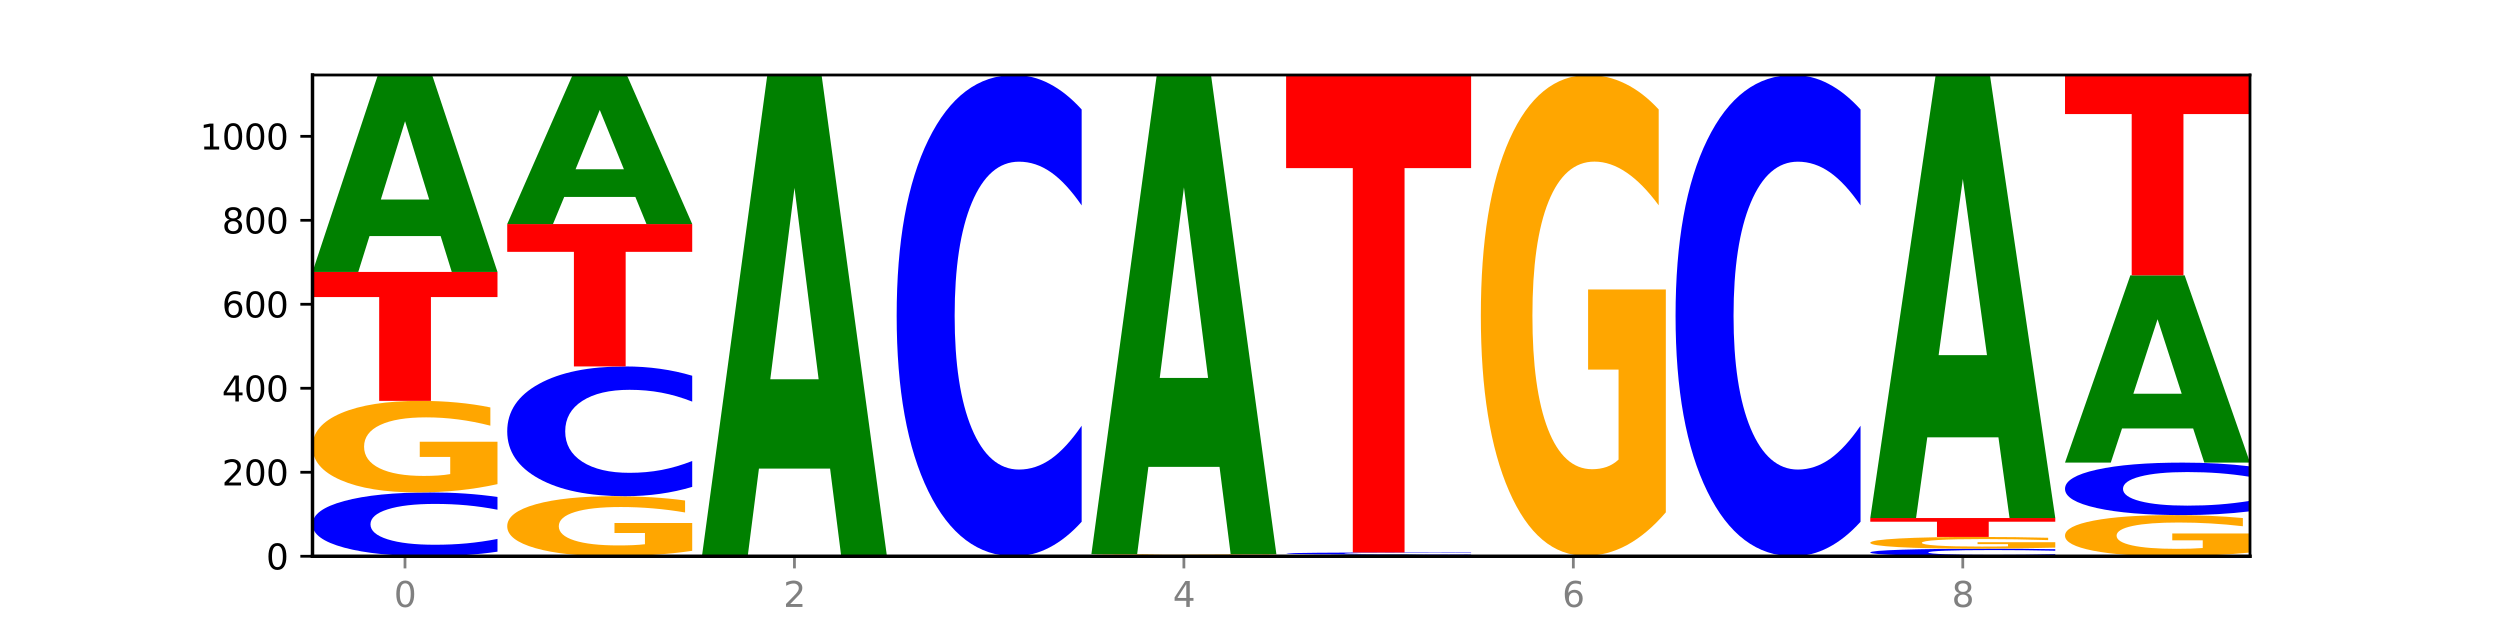 <?xml version="1.0" encoding="utf-8" standalone="no"?>
<!DOCTYPE svg PUBLIC "-//W3C//DTD SVG 1.1//EN"
  "http://www.w3.org/Graphics/SVG/1.1/DTD/svg11.dtd">
<svg xmlns:xlink="http://www.w3.org/1999/xlink" width="720pt" height="180pt" viewBox="0 0 720 180" xmlns="http://www.w3.org/2000/svg" version="1.1">
 <defs>
  <style type="text/css">*{stroke-linejoin: round; stroke-linecap: butt}</style>
 </defs>
 <g id="figure_1">
  <g id="patch_1">
   <path d="M 0 180 
L 720 180 
L 720 0 
L 0 0 
z
" style="fill: #ffffff"/>
  </g>
  <g id="axes_1">
   <g id="patch_2">
    <path d="M 90 160.2 
L 648 160.2 
L 648 21.6 
L 90 21.6 
z
" style="fill: #ffffff"/>
   </g>
   <g id="line2d_1">
    <path d="M 90 160.2 
L 648 160.2 
" clip-path="url(#p0a66fe2215)" style="fill: none; stroke: #000000; stroke-width: 0.5; stroke-linecap: square"/>
   </g>
   <g id="patch_3">
    <path d="M 143.276 158.882 
Q 138.82 159.535 134.001 159.866 
Q 129.182 160.2 123.934 160.2 
Q 108.282 160.2 99.141 157.724 
Q 90 155.248 90 151.014 
Q 90 146.765 99.141 144.293 
Q 108.282 141.817 123.934 141.817 
Q 129.182 141.817 134.001 142.151 
Q 138.82 142.481 143.276 143.134 
L 143.276 146.799 
Q 138.78 145.933 134.417 145.531 
Q 130.055 145.128 125.236 145.128 
Q 116.591 145.128 111.638 146.696 
Q 106.698 148.261 106.698 151.014 
Q 106.698 153.756 111.638 155.324 
Q 116.591 156.889 125.236 156.889 
Q 130.055 156.889 134.417 156.486 
Q 138.78 156.08 143.276 155.214 
L 143.276 158.882 
z
" clip-path="url(#p0a66fe2215)" style="fill: #0000ff"/>
   </g>
   <g id="patch_4">
    <path d="M 143.276 139.431 
Q 137.903 140.624 132.124 141.223 
Q 126.345 141.817 120.184 141.817 
Q 106.262 141.817 98.131 138.266 
Q 90 134.715 90 128.642 
Q 90 122.499 98.274 118.975 
Q 106.561 115.451 120.972 115.451 
Q 126.525 115.451 131.611 115.931 
Q 136.709 116.404 141.223 117.341 
L 141.223 122.597 
Q 136.566 121.393 131.957 120.8 
Q 127.348 120.2 122.716 120.2 
Q 114.143 120.2 109.498 122.39 
Q 104.853 124.574 104.853 128.642 
Q 104.853 132.672 109.331 134.873 
Q 113.808 137.068 122.047 137.068 
Q 124.292 137.068 126.214 136.942 
Q 128.136 136.812 129.665 136.539 
L 129.665 131.605 
L 120.889 131.605 
L 120.889 127.21 
L 143.276 127.21 
L 143.276 139.431 
z
" clip-path="url(#p0a66fe2215)" style="fill: #ffa600"/>
   </g>
   <g id="patch_5">
    <path d="M 90 78.322 
L 143.276 78.322 
L 143.276 85.563 
L 124.109 85.563 
L 124.109 115.451 
L 109.204 115.451 
L 109.204 85.563 
L 90 85.563 
L 90 78.322 
z
" clip-path="url(#p0a66fe2215)" style="fill: #ff0000"/>
   </g>
   <g id="patch_6">
    <path d="M 126.905 67.989 
L 106.415 67.989 
L 103.18 78.322 
L 90 78.322 
L 108.823 21.6 
L 124.454 21.6 
L 143.276 78.322 
L 130.107 78.322 
L 126.905 67.989 
z
M 109.683 57.462 
L 123.604 57.462 
L 116.655 34.899 
L 109.683 57.462 
z
" clip-path="url(#p0a66fe2215)" style="fill: #008000"/>
   </g>
   <g id="patch_7">
    <path d="M 199.357 158.635 
Q 193.984 159.418 188.205 159.811 
Q 182.426 160.2 176.265 160.2 
Q 162.343 160.2 154.212 157.871 
Q 146.08 155.541 146.08 151.558 
Q 146.08 147.528 154.355 145.217 
Q 162.641 142.905 177.053 142.905 
Q 182.605 142.905 187.691 143.22 
Q 192.79 143.53 197.303 144.145 
L 197.303 147.592 
Q 192.646 146.803 188.038 146.413 
Q 183.429 146.021 178.796 146.021 
Q 170.223 146.021 165.578 147.457 
Q 160.934 148.889 160.934 151.558 
Q 160.934 154.202 165.411 155.645 
Q 169.889 157.085 178.127 157.085 
Q 180.372 157.085 182.294 157.003 
Q 184.217 156.917 185.745 156.738 
L 185.745 153.501 
L 176.969 153.501 
L 176.969 150.618 
L 199.357 150.618 
L 199.357 158.635 
z
" clip-path="url(#p0a66fe2215)" style="fill: #ffa600"/>
   </g>
   <g id="patch_8">
    <path d="M 199.357 140.226 
Q 194.9 141.554 190.081 142.226 
Q 185.263 142.905 180.014 142.905 
Q 164.363 142.905 155.222 137.872 
Q 146.08 132.839 146.08 124.231 
Q 146.08 115.593 155.222 110.567 
Q 164.363 105.534 180.014 105.534 
Q 185.263 105.534 190.081 106.213 
Q 194.9 106.885 199.357 108.213 
L 199.357 115.662 
Q 194.86 113.902 190.498 113.084 
Q 186.135 112.266 181.316 112.266 
Q 172.672 112.266 167.718 115.454 
Q 162.779 118.634 162.779 124.231 
Q 162.779 129.805 167.718 132.993 
Q 172.672 136.174 181.316 136.174 
Q 186.135 136.174 190.498 135.355 
Q 194.86 134.529 199.357 132.769 
L 199.357 140.226 
z
" clip-path="url(#p0a66fe2215)" style="fill: #0000ff"/>
   </g>
   <g id="patch_9">
    <path d="M 146.08 64.535 
L 199.357 64.535 
L 199.357 72.531 
L 180.19 72.531 
L 180.19 105.534 
L 165.285 105.534 
L 165.285 72.531 
L 146.08 72.531 
L 146.08 64.535 
z
" clip-path="url(#p0a66fe2215)" style="fill: #ff0000"/>
   </g>
   <g id="patch_10">
    <path d="M 182.985 56.713 
L 162.496 56.713 
L 159.261 64.535 
L 146.08 64.535 
L 164.903 21.6 
L 180.534 21.6 
L 199.357 64.535 
L 186.187 64.535 
L 182.985 56.713 
z
M 165.764 48.745 
L 179.684 48.745 
L 172.735 31.667 
L 165.764 48.745 
z
" clip-path="url(#p0a66fe2215)" style="fill: #008000"/>
   </g>
   <g id="patch_11">
    <path d="M 239.065 134.951 
L 218.576 134.951 
L 215.341 160.2 
L 202.161 160.2 
L 220.983 21.6 
L 236.615 21.6 
L 255.437 160.2 
L 242.268 160.2 
L 239.065 134.951 
z
M 221.844 109.228 
L 235.765 109.228 
L 228.815 54.096 
L 221.844 109.228 
z
" clip-path="url(#p0a66fe2215)" style="fill: #008000"/>
   </g>
   <g id="patch_12">
    <path d="M 311.518 150.265 
Q 307.061 155.19 302.242 157.681 
Q 297.423 160.2 292.175 160.2 
Q 276.524 160.2 267.382 141.533 
Q 258.241 122.866 258.241 90.943 
Q 258.241 58.905 267.382 40.267 
Q 276.524 21.6 292.175 21.6 
Q 297.423 21.6 302.242 24.119 
Q 307.061 26.61 311.518 31.535 
L 311.518 59.163 
Q 307.021 52.635 302.658 49.601 
Q 298.296 46.566 293.477 46.566 
Q 284.832 46.566 279.879 58.39 
Q 274.94 70.186 274.94 90.943 
Q 274.94 111.614 279.879 123.439 
Q 284.832 135.234 293.477 135.234 
Q 298.296 135.234 302.658 132.199 
Q 307.021 129.136 311.518 122.608 
L 311.518 150.265 
z
" clip-path="url(#p0a66fe2215)" style="fill: #0000ff"/>
   </g>
   <g id="patch_13">
    <path d="M 314.322 160.079 
L 367.598 160.079 
L 367.598 160.103 
L 348.431 160.103 
L 348.431 160.2 
L 333.526 160.2 
L 333.526 160.103 
L 314.322 160.103 
L 314.322 160.079 
z
" clip-path="url(#p0a66fe2215)" style="fill: #ff0000"/>
   </g>
   <g id="patch_14">
    <path d="M 367.598 160.062 
Q 363.142 160.07 358.323 160.075 
Q 353.504 160.079 348.255 160.079 
Q 332.604 160.079 323.463 160.046 
Q 314.322 160.014 314.322 159.958 
Q 314.322 159.902 323.463 159.87 
Q 332.604 159.837 348.255 159.837 
Q 353.504 159.837 358.323 159.842 
Q 363.142 159.846 367.598 159.855 
L 367.598 159.903 
Q 363.101 159.891 358.739 159.886 
Q 354.376 159.881 349.557 159.881 
Q 340.913 159.881 335.96 159.901 
Q 331.02 159.922 331.02 159.958 
Q 331.02 159.994 335.96 160.015 
Q 340.913 160.035 349.557 160.035 
Q 354.376 160.035 358.739 160.03 
Q 363.101 160.025 367.598 160.013 
L 367.598 160.062 
z
" clip-path="url(#p0a66fe2215)" style="fill: #0000ff"/>
   </g>
   <g id="patch_15">
    <path d="M 367.598 159.815 
Q 362.225 159.826 356.446 159.832 
Q 350.667 159.837 344.506 159.837 
Q 330.584 159.837 322.453 159.805 
Q 314.322 159.772 314.322 159.716 
Q 314.322 159.66 322.596 159.628 
Q 330.882 159.595 345.294 159.595 
Q 350.846 159.595 355.933 159.6 
Q 361.031 159.604 365.544 159.613 
L 365.544 159.661 
Q 360.888 159.65 356.279 159.644 
Q 351.67 159.639 347.037 159.639 
Q 338.464 159.639 333.82 159.659 
Q 329.175 159.679 329.175 159.716 
Q 329.175 159.753 333.653 159.773 
Q 338.13 159.794 346.369 159.794 
Q 348.613 159.794 350.536 159.792 
Q 352.458 159.791 353.986 159.789 
L 353.986 159.743 
L 345.21 159.743 
L 345.21 159.703 
L 367.598 159.703 
L 367.598 159.815 
z
" clip-path="url(#p0a66fe2215)" style="fill: #ffa600"/>
   </g>
   <g id="patch_16">
    <path d="M 351.226 134.457 
L 330.737 134.457 
L 327.502 159.595 
L 314.322 159.595 
L 333.144 21.6 
L 348.775 21.6 
L 367.598 159.595 
L 354.429 159.595 
L 351.226 134.457 
z
M 334.005 108.845 
L 347.926 108.845 
L 340.976 53.955 
L 334.005 108.845 
z
" clip-path="url(#p0a66fe2215)" style="fill: #008000"/>
   </g>
   <g id="patch_17">
    <path d="M 423.678 160.189 
Q 418.305 160.195 412.526 160.197 
Q 406.747 160.2 400.586 160.2 
Q 386.664 160.2 378.533 160.184 
Q 370.402 160.167 370.402 160.14 
Q 370.402 160.111 378.676 160.095 
Q 386.963 160.079 401.374 160.079 
Q 406.927 160.079 412.013 160.081 
Q 417.111 160.083 421.625 160.088 
L 421.625 160.112 
Q 416.968 160.106 412.359 160.104 
Q 407.75 160.101 403.118 160.101 
Q 394.545 160.101 389.9 160.111 
Q 385.255 160.121 385.255 160.14 
Q 385.255 160.158 389.733 160.168 
Q 394.21 160.178 402.449 160.178 
Q 404.694 160.178 406.616 160.178 
Q 408.538 160.177 410.067 160.176 
L 410.067 160.153 
L 401.291 160.153 
L 401.291 160.133 
L 423.678 160.133 
L 423.678 160.189 
z
" clip-path="url(#p0a66fe2215)" style="fill: #ffa600"/>
   </g>
   <g id="patch_18">
    <path d="M 407.307 160.013 
L 386.817 160.013 
L 383.582 160.079 
L 370.402 160.079 
L 389.225 159.716 
L 404.856 159.716 
L 423.678 160.079 
L 410.509 160.079 
L 407.307 160.013 
z
M 390.085 159.946 
L 404.006 159.946 
L 397.057 159.801 
L 390.085 159.946 
z
" clip-path="url(#p0a66fe2215)" style="fill: #008000"/>
   </g>
   <g id="patch_19">
    <path d="M 423.678 159.673 
Q 419.222 159.694 414.403 159.705 
Q 409.584 159.716 404.336 159.716 
Q 388.684 159.716 379.543 159.635 
Q 370.402 159.553 370.402 159.414 
Q 370.402 159.274 379.543 159.193 
Q 388.684 159.112 404.336 159.112 
Q 409.584 159.112 414.403 159.123 
Q 419.222 159.133 423.678 159.155 
L 423.678 159.275 
Q 419.182 159.247 414.819 159.234 
Q 410.457 159.22 405.638 159.22 
Q 396.993 159.22 392.04 159.272 
Q 387.1 159.323 387.1 159.414 
Q 387.1 159.504 392.04 159.556 
Q 396.993 159.607 405.638 159.607 
Q 410.457 159.607 414.819 159.594 
Q 419.182 159.581 423.678 159.552 
L 423.678 159.673 
z
" clip-path="url(#p0a66fe2215)" style="fill: #0000ff"/>
   </g>
   <g id="patch_20">
    <path d="M 370.402 21.6 
L 423.678 21.6 
L 423.678 48.419 
L 404.511 48.419 
L 404.511 159.112 
L 389.606 159.112 
L 389.606 48.419 
L 370.402 48.419 
L 370.402 21.6 
z
" clip-path="url(#p0a66fe2215)" style="fill: #ff0000"/>
   </g>
   <g id="patch_21">
    <path d="M 479.759 160.191 
Q 475.302 160.196 470.483 160.198 
Q 465.665 160.2 460.416 160.2 
Q 444.765 160.2 435.624 160.184 
Q 426.482 160.167 426.482 160.14 
Q 426.482 160.112 435.624 160.095 
Q 444.765 160.079 460.416 160.079 
Q 465.665 160.079 470.483 160.081 
Q 475.302 160.083 479.759 160.088 
L 479.759 160.112 
Q 475.262 160.106 470.9 160.103 
Q 466.537 160.101 461.718 160.101 
Q 453.074 160.101 448.12 160.111 
Q 443.181 160.121 443.181 160.14 
Q 443.181 160.158 448.12 160.168 
Q 453.074 160.178 461.718 160.178 
Q 466.537 160.178 470.9 160.176 
Q 475.262 160.173 479.759 160.167 
L 479.759 160.191 
z
" clip-path="url(#p0a66fe2215)" style="fill: #0000ff"/>
   </g>
   <g id="patch_22">
    <path d="M 479.759 147.55 
Q 474.386 153.814 468.607 156.961 
Q 462.828 160.079 456.667 160.079 
Q 442.745 160.079 434.614 141.428 
Q 426.482 122.778 426.482 90.882 
Q 426.482 58.615 434.757 40.108 
Q 443.043 21.6 457.455 21.6 
Q 463.007 21.6 468.093 24.117 
Q 473.192 26.606 477.705 31.526 
L 477.705 59.13 
Q 473.049 52.809 468.44 49.691 
Q 463.831 46.544 459.198 46.544 
Q 450.625 46.544 445.98 58.043 
Q 441.336 69.514 441.336 90.882 
Q 441.336 112.05 445.813 123.607 
Q 450.291 135.135 458.529 135.135 
Q 460.774 135.135 462.697 134.477 
Q 464.619 133.791 466.147 132.36 
L 466.147 106.444 
L 457.371 106.444 
L 457.371 83.359 
L 479.759 83.359 
L 479.759 147.55 
z
" clip-path="url(#p0a66fe2215)" style="fill: #ffa600"/>
   </g>
   <g id="patch_23">
    <path d="M 535.839 150.265 
Q 531.383 155.19 526.564 157.681 
Q 521.745 160.2 516.496 160.2 
Q 500.845 160.2 491.704 141.533 
Q 482.563 122.866 482.563 90.943 
Q 482.563 58.905 491.704 40.267 
Q 500.845 21.6 516.496 21.6 
Q 521.745 21.6 526.564 24.119 
Q 531.383 26.61 535.839 31.535 
L 535.839 59.163 
Q 531.342 52.635 526.98 49.601 
Q 522.617 46.566 517.799 46.566 
Q 509.154 46.566 504.201 58.39 
Q 499.261 70.186 499.261 90.943 
Q 499.261 111.614 504.201 123.439 
Q 509.154 135.234 517.799 135.234 
Q 522.617 135.234 526.98 132.199 
Q 531.342 129.136 535.839 122.608 
L 535.839 150.265 
z
" clip-path="url(#p0a66fe2215)" style="fill: #0000ff"/>
   </g>
   <g id="patch_24">
    <path d="M 591.92 160.044 
Q 587.463 160.121 582.644 160.16 
Q 577.825 160.2 572.577 160.2 
Q 556.926 160.2 547.784 159.907 
Q 538.643 159.614 538.643 159.112 
Q 538.643 158.609 547.784 158.316 
Q 556.926 158.023 572.577 158.023 
Q 577.825 158.023 582.644 158.063 
Q 587.463 158.102 591.92 158.179 
L 591.92 158.613 
Q 587.423 158.511 583.06 158.463 
Q 578.698 158.415 573.879 158.415 
Q 565.234 158.415 560.281 158.601 
Q 555.342 158.786 555.342 159.112 
Q 555.342 159.437 560.281 159.623 
Q 565.234 159.808 573.879 159.808 
Q 578.698 159.808 583.06 159.76 
Q 587.423 159.712 591.92 159.61 
L 591.92 160.044 
z
" clip-path="url(#p0a66fe2215)" style="fill: #0000ff"/>
   </g>
   <g id="patch_25">
    <path d="M 591.92 157.717 
Q 586.547 157.87 580.768 157.947 
Q 574.989 158.023 568.828 158.023 
Q 554.906 158.023 546.774 157.567 
Q 538.643 157.111 538.643 156.331 
Q 538.643 155.542 546.918 155.089 
Q 555.204 154.637 569.616 154.637 
Q 575.168 154.637 580.254 154.698 
Q 585.353 154.759 589.866 154.879 
L 589.866 155.554 
Q 585.209 155.4 580.6 155.324 
Q 575.992 155.247 571.359 155.247 
Q 562.786 155.247 558.141 155.528 
Q 553.497 155.808 553.497 156.331 
Q 553.497 156.849 557.974 157.131 
Q 562.452 157.413 570.69 157.413 
Q 572.935 157.413 574.857 157.397 
Q 576.78 157.38 578.308 157.345 
L 578.308 156.711 
L 569.532 156.711 
L 569.532 156.147 
L 591.92 156.147 
L 591.92 157.717 
z
" clip-path="url(#p0a66fe2215)" style="fill: #ffa600"/>
   </g>
   <g id="patch_26">
    <path d="M 538.643 149.194 
L 591.92 149.194 
L 591.92 150.256 
L 572.752 150.256 
L 572.752 154.637 
L 557.847 154.637 
L 557.847 150.256 
L 538.643 150.256 
L 538.643 149.194 
z
" clip-path="url(#p0a66fe2215)" style="fill: #ff0000"/>
   </g>
   <g id="patch_27">
    <path d="M 575.548 125.951 
L 555.059 125.951 
L 551.823 149.194 
L 538.643 149.194 
L 557.466 21.6 
L 573.097 21.6 
L 591.92 149.194 
L 578.75 149.194 
L 575.548 125.951 
z
M 558.326 102.269 
L 572.247 102.269 
L 565.298 51.516 
L 558.326 102.269 
z
" clip-path="url(#p0a66fe2215)" style="fill: #008000"/>
   </g>
   <g id="patch_28">
    <path d="M 648 159.128 
Q 642.627 159.664 636.848 159.933 
Q 631.069 160.2 624.908 160.2 
Q 610.986 160.2 602.855 158.604 
Q 594.724 157.007 594.724 154.277 
Q 594.724 151.516 602.998 149.932 
Q 611.284 148.348 625.696 148.348 
Q 631.248 148.348 636.335 148.563 
Q 641.433 148.776 645.946 149.197 
L 645.946 151.56 
Q 641.29 151.019 636.681 150.752 
Q 632.072 150.483 627.439 150.483 
Q 618.866 150.483 614.222 151.467 
Q 609.577 152.449 609.577 154.277 
Q 609.577 156.089 614.055 157.078 
Q 618.532 158.065 626.771 158.065 
Q 629.015 158.065 630.938 158.009 
Q 632.86 157.95 634.388 157.828 
L 634.388 155.609 
L 625.612 155.609 
L 625.612 153.634 
L 648 153.634 
L 648 159.128 
z
" clip-path="url(#p0a66fe2215)" style="fill: #ffa600"/>
   </g>
   <g id="patch_29">
    <path d="M 648 147.264 
Q 643.544 147.801 638.725 148.073 
Q 633.906 148.348 628.657 148.348 
Q 613.006 148.348 603.865 146.312 
Q 594.724 144.275 594.724 140.793 
Q 594.724 137.299 603.865 135.266 
Q 613.006 133.23 628.657 133.23 
Q 633.906 133.23 638.725 133.505 
Q 643.544 133.776 648 134.313 
L 648 137.327 
Q 643.503 136.615 639.141 136.284 
Q 634.778 135.953 629.959 135.953 
Q 621.315 135.953 616.362 137.243 
Q 611.422 138.529 611.422 140.793 
Q 611.422 143.048 616.362 144.338 
Q 621.315 145.625 629.959 145.625 
Q 634.778 145.625 639.141 145.293 
Q 643.503 144.959 648 144.247 
L 648 147.264 
z
" clip-path="url(#p0a66fe2215)" style="fill: #0000ff"/>
   </g>
   <g id="patch_30">
    <path d="M 631.628 123.404 
L 611.139 123.404 
L 607.904 133.23 
L 594.724 133.23 
L 613.546 79.29 
L 629.177 79.29 
L 648 133.23 
L 634.831 133.23 
L 631.628 123.404 
z
M 614.407 113.392 
L 628.328 113.392 
L 621.378 91.936 
L 614.407 113.392 
z
" clip-path="url(#p0a66fe2215)" style="fill: #008000"/>
   </g>
   <g id="patch_31">
    <path d="M 594.724 21.6 
L 648 21.6 
L 648 32.851 
L 628.833 32.851 
L 628.833 79.29 
L 613.928 79.29 
L 613.928 32.851 
L 594.724 32.851 
L 594.724 21.6 
z
" clip-path="url(#p0a66fe2215)" style="fill: #ff0000"/>
   </g>
   <g id="matplotlib.axis_1">
    <g id="xtick_1">
     <g id="line2d_2">
      <defs>
       <path id="m02f76199b8" d="M 0 0 
L 0 3.5 
" style="stroke: #808080; stroke-width: 0.8"/>
      </defs>
      <g>
       <use xlink:href="#m02f76199b8" x="116.638" y="160.2" style="fill: #808080; stroke: #808080; stroke-width: 0.8"/>
      </g>
     </g>
     <g id="text_1">
      <!-- 0 -->
      <g style="fill: #808080" transform="translate(113.457 174.798) scale(0.1 -0.1)">
       <defs>
        <path id="DejaVuSans-30" d="M 2034 4250 
Q 1547 4250 1301 3770 
Q 1056 3291 1056 2328 
Q 1056 1369 1301 889 
Q 1547 409 2034 409 
Q 2525 409 2770 889 
Q 3016 1369 3016 2328 
Q 3016 3291 2770 3770 
Q 2525 4250 2034 4250 
z
M 2034 4750 
Q 2819 4750 3233 4129 
Q 3647 3509 3647 2328 
Q 3647 1150 3233 529 
Q 2819 -91 2034 -91 
Q 1250 -91 836 529 
Q 422 1150 422 2328 
Q 422 3509 836 4129 
Q 1250 4750 2034 4750 
z
" transform="scale(0.016)"/>
       </defs>
       <use xlink:href="#DejaVuSans-30"/>
      </g>
     </g>
    </g>
    <g id="xtick_2">
     <g id="line2d_3">
      <g>
       <use xlink:href="#m02f76199b8" x="228.799" y="160.2" style="fill: #808080; stroke: #808080; stroke-width: 0.8"/>
      </g>
     </g>
     <g id="text_2">
      <!-- 2 -->
      <g style="fill: #808080" transform="translate(225.618 174.798) scale(0.1 -0.1)">
       <defs>
        <path id="DejaVuSans-32" d="M 1228 531 
L 3431 531 
L 3431 0 
L 469 0 
L 469 531 
Q 828 903 1448 1529 
Q 2069 2156 2228 2338 
Q 2531 2678 2651 2914 
Q 2772 3150 2772 3378 
Q 2772 3750 2511 3984 
Q 2250 4219 1831 4219 
Q 1534 4219 1204 4116 
Q 875 4013 500 3803 
L 500 4441 
Q 881 4594 1212 4672 
Q 1544 4750 1819 4750 
Q 2544 4750 2975 4387 
Q 3406 4025 3406 3419 
Q 3406 3131 3298 2873 
Q 3191 2616 2906 2266 
Q 2828 2175 2409 1742 
Q 1991 1309 1228 531 
z
" transform="scale(0.016)"/>
       </defs>
       <use xlink:href="#DejaVuSans-32"/>
      </g>
     </g>
    </g>
    <g id="xtick_3">
     <g id="line2d_4">
      <g>
       <use xlink:href="#m02f76199b8" x="340.96" y="160.2" style="fill: #808080; stroke: #808080; stroke-width: 0.8"/>
      </g>
     </g>
     <g id="text_3">
      <!-- 4 -->
      <g style="fill: #808080" transform="translate(337.779 174.798) scale(0.1 -0.1)">
       <defs>
        <path id="DejaVuSans-34" d="M 2419 4116 
L 825 1625 
L 2419 1625 
L 2419 4116 
z
M 2253 4666 
L 3047 4666 
L 3047 1625 
L 3713 1625 
L 3713 1100 
L 3047 1100 
L 3047 0 
L 2419 0 
L 2419 1100 
L 313 1100 
L 313 1709 
L 2253 4666 
z
" transform="scale(0.016)"/>
       </defs>
       <use xlink:href="#DejaVuSans-34"/>
      </g>
     </g>
    </g>
    <g id="xtick_4">
     <g id="line2d_5">
      <g>
       <use xlink:href="#m02f76199b8" x="453.121" y="160.2" style="fill: #808080; stroke: #808080; stroke-width: 0.8"/>
      </g>
     </g>
     <g id="text_4">
      <!-- 6 -->
      <g style="fill: #808080" transform="translate(449.939 174.798) scale(0.1 -0.1)">
       <defs>
        <path id="DejaVuSans-36" d="M 2113 2584 
Q 1688 2584 1439 2293 
Q 1191 2003 1191 1497 
Q 1191 994 1439 701 
Q 1688 409 2113 409 
Q 2538 409 2786 701 
Q 3034 994 3034 1497 
Q 3034 2003 2786 2293 
Q 2538 2584 2113 2584 
z
M 3366 4563 
L 3366 3988 
Q 3128 4100 2886 4159 
Q 2644 4219 2406 4219 
Q 1781 4219 1451 3797 
Q 1122 3375 1075 2522 
Q 1259 2794 1537 2939 
Q 1816 3084 2150 3084 
Q 2853 3084 3261 2657 
Q 3669 2231 3669 1497 
Q 3669 778 3244 343 
Q 2819 -91 2113 -91 
Q 1303 -91 875 529 
Q 447 1150 447 2328 
Q 447 3434 972 4092 
Q 1497 4750 2381 4750 
Q 2619 4750 2861 4703 
Q 3103 4656 3366 4563 
z
" transform="scale(0.016)"/>
       </defs>
       <use xlink:href="#DejaVuSans-36"/>
      </g>
     </g>
    </g>
    <g id="xtick_5">
     <g id="line2d_6">
      <g>
       <use xlink:href="#m02f76199b8" x="565.281" y="160.2" style="fill: #808080; stroke: #808080; stroke-width: 0.8"/>
      </g>
     </g>
     <g id="text_5">
      <!-- 8 -->
      <g style="fill: #808080" transform="translate(562.1 174.798) scale(0.1 -0.1)">
       <defs>
        <path id="DejaVuSans-38" d="M 2034 2216 
Q 1584 2216 1326 1975 
Q 1069 1734 1069 1313 
Q 1069 891 1326 650 
Q 1584 409 2034 409 
Q 2484 409 2743 651 
Q 3003 894 3003 1313 
Q 3003 1734 2745 1975 
Q 2488 2216 2034 2216 
z
M 1403 2484 
Q 997 2584 770 2862 
Q 544 3141 544 3541 
Q 544 4100 942 4425 
Q 1341 4750 2034 4750 
Q 2731 4750 3128 4425 
Q 3525 4100 3525 3541 
Q 3525 3141 3298 2862 
Q 3072 2584 2669 2484 
Q 3125 2378 3379 2068 
Q 3634 1759 3634 1313 
Q 3634 634 3220 271 
Q 2806 -91 2034 -91 
Q 1263 -91 848 271 
Q 434 634 434 1313 
Q 434 1759 690 2068 
Q 947 2378 1403 2484 
z
M 1172 3481 
Q 1172 3119 1398 2916 
Q 1625 2713 2034 2713 
Q 2441 2713 2670 2916 
Q 2900 3119 2900 3481 
Q 2900 3844 2670 4047 
Q 2441 4250 2034 4250 
Q 1625 4250 1398 4047 
Q 1172 3844 1172 3481 
z
" transform="scale(0.016)"/>
       </defs>
       <use xlink:href="#DejaVuSans-38"/>
      </g>
     </g>
    </g>
   </g>
   <g id="matplotlib.axis_2">
    <g id="ytick_1">
     <g id="line2d_7">
      <defs>
       <path id="m522a4469bf" d="M 0 0 
L -3.5 0 
" style="stroke: #000000; stroke-width: 0.8"/>
      </defs>
      <g>
       <use xlink:href="#m522a4469bf" x="90" y="160.2" style="stroke: #000000; stroke-width: 0.8"/>
      </g>
     </g>
     <g id="text_6">
      <!-- 0 -->
      <g transform="translate(76.638 163.999) scale(0.1 -0.1)">
       <use xlink:href="#DejaVuSans-30"/>
      </g>
     </g>
    </g>
    <g id="ytick_2">
     <g id="line2d_8">
      <g>
       <use xlink:href="#m522a4469bf" x="90" y="136.012" style="stroke: #000000; stroke-width: 0.8"/>
      </g>
     </g>
     <g id="text_7">
      <!-- 200 -->
      <g transform="translate(63.913 139.811) scale(0.1 -0.1)">
       <use xlink:href="#DejaVuSans-32"/>
       <use xlink:href="#DejaVuSans-30" x="63.623"/>
       <use xlink:href="#DejaVuSans-30" x="127.246"/>
      </g>
     </g>
    </g>
    <g id="ytick_3">
     <g id="line2d_9">
      <g>
       <use xlink:href="#m522a4469bf" x="90" y="111.823" style="stroke: #000000; stroke-width: 0.8"/>
      </g>
     </g>
     <g id="text_8">
      <!-- 400 -->
      <g transform="translate(63.913 115.622) scale(0.1 -0.1)">
       <use xlink:href="#DejaVuSans-34"/>
       <use xlink:href="#DejaVuSans-30" x="63.623"/>
       <use xlink:href="#DejaVuSans-30" x="127.246"/>
      </g>
     </g>
    </g>
    <g id="ytick_4">
     <g id="line2d_10">
      <g>
       <use xlink:href="#m522a4469bf" x="90" y="87.635" style="stroke: #000000; stroke-width: 0.8"/>
      </g>
     </g>
     <g id="text_9">
      <!-- 600 -->
      <g transform="translate(63.913 91.434) scale(0.1 -0.1)">
       <use xlink:href="#DejaVuSans-36"/>
       <use xlink:href="#DejaVuSans-30" x="63.623"/>
       <use xlink:href="#DejaVuSans-30" x="127.246"/>
      </g>
     </g>
    </g>
    <g id="ytick_5">
     <g id="line2d_11">
      <g>
       <use xlink:href="#m522a4469bf" x="90" y="63.446" style="stroke: #000000; stroke-width: 0.8"/>
      </g>
     </g>
     <g id="text_10">
      <!-- 800 -->
      <g transform="translate(63.913 67.245) scale(0.1 -0.1)">
       <use xlink:href="#DejaVuSans-38"/>
       <use xlink:href="#DejaVuSans-30" x="63.623"/>
       <use xlink:href="#DejaVuSans-30" x="127.246"/>
      </g>
     </g>
    </g>
    <g id="ytick_6">
     <g id="line2d_12">
      <g>
       <use xlink:href="#m522a4469bf" x="90" y="39.258" style="stroke: #000000; stroke-width: 0.8"/>
      </g>
     </g>
     <g id="text_11">
      <!-- 1000 -->
      <g transform="translate(57.55 43.057) scale(0.1 -0.1)">
       <defs>
        <path id="DejaVuSans-31" d="M 794 531 
L 1825 531 
L 1825 4091 
L 703 3866 
L 703 4441 
L 1819 4666 
L 2450 4666 
L 2450 531 
L 3481 531 
L 3481 0 
L 794 0 
L 794 531 
z
" transform="scale(0.016)"/>
       </defs>
       <use xlink:href="#DejaVuSans-31"/>
       <use xlink:href="#DejaVuSans-30" x="63.623"/>
       <use xlink:href="#DejaVuSans-30" x="127.246"/>
       <use xlink:href="#DejaVuSans-30" x="190.869"/>
      </g>
     </g>
    </g>
   </g>
   <g id="patch_32">
    <path d="M 90 160.2 
L 90 21.6 
" style="fill: none; stroke: #000000; stroke-linejoin: miter; stroke-linecap: square"/>
   </g>
   <g id="patch_33">
    <path d="M 648 160.2 
L 648 21.6 
" style="fill: none; stroke: #000000; stroke-width: 0.8; stroke-linejoin: miter; stroke-linecap: square"/>
   </g>
   <g id="patch_34">
    <path d="M 90 160.2 
L 648 160.2 
" style="fill: none; stroke: #000000; stroke-linejoin: miter; stroke-linecap: square"/>
   </g>
   <g id="patch_35">
    <path d="M 90 21.6 
L 648 21.6 
" style="fill: none; stroke: #000000; stroke-width: 0.8; stroke-linejoin: miter; stroke-linecap: square"/>
   </g>
  </g>
 </g>
 <defs>
  <clipPath id="p0a66fe2215">
   <rect x="90" y="21.6" width="558" height="138.6"/>
  </clipPath>
 </defs>
</svg>
